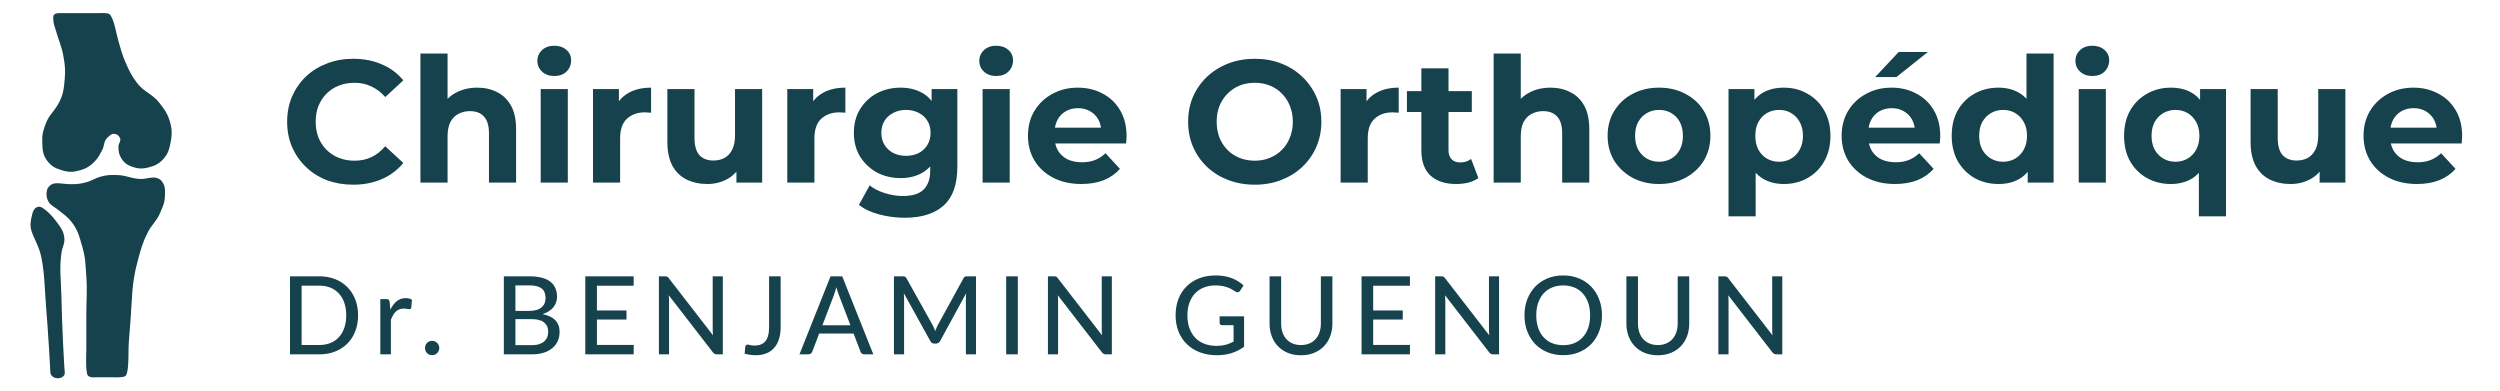 <svg width="1150" height="180" viewBox="0 0 1150 180" fill="none" xmlns="http://www.w3.org/2000/svg">
<path d="M18.106 95.081C18.987 95.081 20.367 96.14 20.972 96.624C22.074 97.506 23.837 99.048 26.262 102.354C28.015 104.745 29.181 106.248 29.569 109.187C29.946 112.05 28.623 113.599 28.245 116.462C27.232 124.142 28.106 128.554 28.245 136.3C28.493 150.087 29.568 169.584 29.788 171.347C30.009 173.111 28.002 174.095 26.262 173.993C24.663 173.899 23.176 172.67 23.176 171.347C23.176 170.025 22.15 152.875 21.192 140.929C20.479 132.049 20.53 125.72 18.987 118.225C18.004 113.449 15.681 109.849 14.579 106.543C13.867 104.405 13.908 102.798 14.358 100.591C14.893 97.971 15.432 95.081 18.106 95.081ZM54.036 80.532C58.324 80.615 61.44 82.594 65.718 82.296C67.907 82.143 69.999 81.255 72.111 81.855C73.766 82.326 74.279 83.177 74.756 83.839C76.237 85.894 75.91 88.468 75.858 90.231C75.765 93.363 74.877 95.061 73.653 97.946C72.022 101.793 69.802 103.251 67.923 106.983C65.463 111.871 64.722 114.926 63.294 120.209C60.444 130.753 60.857 137.094 59.987 147.982C59.267 157.002 59.106 158.343 59.106 162.531V162.601C59.106 164.488 59.107 171.566 57.783 172.89C56.902 173.772 52.934 173.552 52.052 173.552H44.558C43.71 173.552 41.233 173.879 40.369 172.67C39.268 171.126 39.708 161.889 39.708 160.988V144.456C39.708 137.742 40.197 133.959 39.708 127.262C39.322 121.981 39.397 118.909 37.944 113.816C36.466 108.63 35.755 105.32 32.214 101.253C30.491 99.274 29.155 98.528 27.144 96.844C25.36 95.351 23.277 94.418 22.515 93.097C21.752 91.775 21.388 90.874 21.413 89.349C21.438 87.907 21.564 86.908 22.515 85.823C23.558 84.633 24.68 84.28 26.262 84.28C28.025 84.28 30.316 84.727 32.654 84.721C35.613 84.713 36.849 84.598 39.708 83.839C42.474 83.104 43.766 81.892 46.541 81.194C49.731 80.392 50.748 80.468 54.036 80.532ZM46.101 6.029C46.138 6.027 49.441 5.834 50.288 6.47C52.052 7.792 53.374 14.405 53.374 14.405C53.385 14.453 55.295 23.118 57.563 28.292L57.595 28.365C59.354 32.379 60.382 34.724 63.073 38.211C66.388 42.506 70.146 43.152 73.433 47.468C75.49 50.17 76.778 51.738 77.842 54.963C79.113 58.812 79.276 61.343 78.503 65.323C77.9 68.43 77.482 70.419 75.417 72.817C73.327 75.245 71.476 76.249 68.363 77.006C65.854 77.616 64.224 77.748 61.75 77.006C59.028 76.189 57.279 75.243 55.799 72.817C54.69 71 54.517 69.656 54.477 67.527C54.446 65.872 55.927 64.795 55.138 63.34C54.579 62.311 53.873 61.738 52.713 61.576C51.264 61.373 50.484 62.35 49.406 63.34C47.617 64.983 48.127 66.927 46.983 69.07C45.87 71.155 45.318 72.44 43.676 74.14C41.502 76.391 39.85 77.46 36.843 78.328C33.7 79.236 31.599 79.27 28.466 78.328C25.539 77.448 23.745 76.541 21.854 74.14C19.644 71.335 19.548 68.892 19.429 65.323C19.311 61.814 19.893 59.768 21.192 56.506C22.597 52.979 24.499 51.657 26.483 48.35C29.019 44.122 29.376 41.141 29.789 36.227C30.137 32.096 29.869 29.726 29.128 25.646C28.311 21.144 27.045 18.814 25.821 14.405C25.201 12.172 24.499 10.991 24.499 8.674C24.499 8.012 24.368 7.273 24.94 6.69C25.565 6.052 27.126 6.029 27.144 6.029H46.101Z" fill="#15424C"/>
<path d="M162.41 84.96C158.09 84.96 154.063 84.267 150.33 82.88C146.65 81.44 143.45 79.413 140.73 76.8C138.01 74.187 135.876 71.12 134.33 67.6C132.836 64.08 132.09 60.213 132.09 56C132.09 51.787 132.836 47.92 134.33 44.4C135.876 40.88 138.01 37.813 140.73 35.2C143.503 32.587 146.73 30.587 150.41 29.2C154.09 27.76 158.116 27.04 162.49 27.04C167.343 27.04 171.716 27.893 175.61 29.6C179.556 31.253 182.863 33.707 185.53 36.96L177.21 44.64C175.29 42.453 173.156 40.827 170.81 39.76C168.463 38.64 165.903 38.08 163.13 38.08C160.516 38.08 158.116 38.507 155.93 39.36C153.743 40.213 151.85 41.44 150.25 43.04C148.65 44.64 147.396 46.533 146.49 48.72C145.636 50.907 145.21 53.333 145.21 56C145.21 58.667 145.636 61.093 146.49 63.28C147.396 65.467 148.65 67.36 150.25 68.96C151.85 70.56 153.743 71.787 155.93 72.64C158.116 73.493 160.516 73.92 163.13 73.92C165.903 73.92 168.463 73.387 170.81 72.32C173.156 71.2 175.29 69.52 177.21 67.28L185.53 74.96C182.863 78.213 179.556 80.693 175.61 82.4C171.716 84.107 167.316 84.96 162.41 84.96ZM219.562 40.32C222.975 40.32 226.015 41.013 228.682 42.4C231.402 43.733 233.535 45.813 235.082 48.64C236.628 51.413 237.402 54.987 237.402 59.36V84H224.922V61.28C224.922 57.813 224.148 55.253 222.602 53.6C221.108 51.947 218.975 51.12 216.202 51.12C214.228 51.12 212.442 51.547 210.842 52.4C209.295 53.2 208.068 54.453 207.162 56.16C206.308 57.867 205.882 60.053 205.882 62.72V84H193.402V24.64H205.882V52.88L203.082 49.28C204.628 46.4 206.842 44.187 209.722 42.64C212.602 41.093 215.882 40.32 219.562 40.32ZM248.714 84V40.96H261.194V84H248.714ZM254.954 34.96C252.661 34.96 250.794 34.293 249.354 32.96C247.914 31.627 247.194 29.973 247.194 28C247.194 26.027 247.914 24.373 249.354 23.04C250.794 21.707 252.661 21.04 254.954 21.04C257.247 21.04 259.114 21.68 260.554 22.96C261.994 24.187 262.714 25.787 262.714 27.76C262.714 29.84 261.994 31.573 260.554 32.96C259.167 34.293 257.301 34.96 254.954 34.96ZM272.777 84V40.96H284.697V53.12L283.017 49.6C284.297 46.56 286.35 44.267 289.177 42.72C292.003 41.12 295.443 40.32 299.497 40.32V51.84C298.963 51.787 298.483 51.76 298.057 51.76C297.63 51.707 297.177 51.68 296.697 51.68C293.283 51.68 290.51 52.667 288.377 54.64C286.297 56.56 285.257 59.573 285.257 63.68V84H272.777ZM325.39 84.64C321.816 84.64 318.616 83.947 315.79 82.56C313.016 81.173 310.856 79.067 309.31 76.24C307.763 73.36 306.99 69.707 306.99 65.28V40.96H319.47V63.44C319.47 67.013 320.216 69.653 321.71 71.36C323.256 73.013 325.416 73.84 328.19 73.84C330.11 73.84 331.816 73.44 333.31 72.64C334.803 71.787 335.976 70.507 336.83 68.8C337.683 67.04 338.11 64.853 338.11 62.24V40.96H350.59V84H338.75V72.16L340.91 75.6C339.47 78.587 337.336 80.853 334.51 82.4C331.736 83.893 328.696 84.64 325.39 84.64ZM362.152 84V40.96H374.072V53.12L372.392 49.6C373.672 46.56 375.725 44.267 378.552 42.72C381.378 41.12 384.818 40.32 388.872 40.32V51.84C388.338 51.787 387.858 51.76 387.432 51.76C387.005 51.707 386.552 51.68 386.072 51.68C382.658 51.68 379.885 52.667 377.752 54.64C375.672 56.56 374.632 59.573 374.632 63.68V84H362.152ZM416.22 100.16C412.166 100.16 408.246 99.653 404.46 98.64C400.726 97.68 397.606 96.213 395.1 94.24L400.06 85.28C401.873 86.773 404.166 87.947 406.94 88.8C409.766 89.707 412.54 90.16 415.26 90.16C419.686 90.16 422.886 89.173 424.86 87.2C426.886 85.227 427.9 82.293 427.9 78.4V71.92L428.7 61.12L428.54 50.24V40.96H440.38V76.8C440.38 84.8 438.3 90.693 434.14 94.48C429.98 98.267 424.006 100.16 416.22 100.16ZM414.3 81.92C410.3 81.92 406.673 81.067 403.42 79.36C400.22 77.6 397.633 75.173 395.66 72.08C393.74 68.933 392.78 65.28 392.78 61.12C392.78 56.907 393.74 53.253 395.66 50.16C397.633 47.013 400.22 44.587 403.42 42.88C406.673 41.173 410.3 40.32 414.3 40.32C417.926 40.32 421.126 41.067 423.9 42.56C426.673 44 428.833 46.267 430.38 49.36C431.926 52.4 432.7 56.32 432.7 61.12C432.7 65.867 431.926 69.787 430.38 72.88C428.833 75.92 426.673 78.187 423.9 79.68C421.126 81.173 417.926 81.92 414.3 81.92ZM416.78 71.68C418.966 71.68 420.913 71.253 422.62 70.4C424.326 69.493 425.66 68.24 426.62 66.64C427.58 65.04 428.06 63.2 428.06 61.12C428.06 58.987 427.58 57.147 426.62 55.6C425.66 54 424.326 52.773 422.62 51.92C420.913 51.013 418.966 50.56 416.78 50.56C414.593 50.56 412.646 51.013 410.94 51.92C409.233 52.773 407.873 54 406.86 55.6C405.9 57.147 405.42 58.987 405.42 61.12C405.42 63.2 405.9 65.04 406.86 66.64C407.873 68.24 409.233 69.493 410.94 70.4C412.646 71.253 414.593 71.68 416.78 71.68ZM451.995 84V40.96H464.475V84H451.995ZM458.235 34.96C455.942 34.96 454.075 34.293 452.635 32.96C451.195 31.627 450.475 29.973 450.475 28C450.475 26.027 451.195 24.373 452.635 23.04C454.075 21.707 455.942 21.04 458.235 21.04C460.529 21.04 462.395 21.68 463.835 22.96C465.275 24.187 465.995 25.787 465.995 27.76C465.995 29.84 465.275 31.573 463.835 32.96C462.449 34.293 460.582 34.96 458.235 34.96ZM497.418 84.64C492.511 84.64 488.191 83.68 484.458 81.76C480.778 79.84 477.925 77.227 475.898 73.92C473.871 70.56 472.858 66.747 472.858 62.48C472.858 58.16 473.845 54.347 475.818 51.04C477.845 47.68 480.591 45.067 484.058 43.2C487.525 41.28 491.445 40.32 495.818 40.32C500.031 40.32 503.818 41.227 507.178 43.04C510.591 44.8 513.285 47.36 515.258 50.72C517.231 54.027 518.218 58 518.218 62.64C518.218 63.12 518.191 63.68 518.138 64.32C518.085 64.907 518.031 65.467 517.978 66H483.018V58.72H511.418L506.618 60.88C506.618 58.64 506.165 56.693 505.258 55.04C504.351 53.387 503.098 52.107 501.498 51.2C499.898 50.24 498.031 49.76 495.898 49.76C493.765 49.76 491.871 50.24 490.218 51.2C488.618 52.107 487.365 53.413 486.458 55.12C485.551 56.773 485.098 58.747 485.098 61.04V62.96C485.098 65.307 485.605 67.387 486.618 69.2C487.685 70.96 489.151 72.32 491.018 73.28C492.938 74.187 495.178 74.64 497.738 74.64C500.031 74.64 502.031 74.293 503.738 73.6C505.498 72.907 507.098 71.867 508.538 70.48L515.178 77.68C513.205 79.92 510.725 81.653 507.738 82.88C504.751 84.053 501.311 84.64 497.418 84.64ZM577.263 84.96C572.836 84.96 568.73 84.24 564.943 82.8C561.21 81.36 557.956 79.333 555.183 76.72C552.463 74.107 550.33 71.04 548.783 67.52C547.29 64 546.543 60.16 546.543 56C546.543 51.84 547.29 48 548.783 44.48C550.33 40.96 552.49 37.893 555.263 35.28C558.036 32.667 561.29 30.64 565.023 29.2C568.756 27.76 572.81 27.04 577.183 27.04C581.61 27.04 585.663 27.76 589.343 29.2C593.076 30.64 596.303 32.667 599.023 35.28C601.796 37.893 603.956 40.96 605.503 44.48C607.05 47.947 607.823 51.787 607.823 56C607.823 60.16 607.05 64.027 605.503 67.6C603.956 71.12 601.796 74.187 599.023 76.8C596.303 79.36 593.076 81.36 589.343 82.8C585.663 84.24 581.636 84.96 577.263 84.96ZM577.183 73.92C579.69 73.92 581.983 73.493 584.063 72.64C586.196 71.787 588.063 70.56 589.663 68.96C591.263 67.36 592.49 65.467 593.343 63.28C594.25 61.093 594.703 58.667 594.703 56C594.703 53.333 594.25 50.907 593.343 48.72C592.49 46.533 591.263 44.64 589.663 43.04C588.116 41.44 586.276 40.213 584.143 39.36C582.01 38.507 579.69 38.08 577.183 38.08C574.676 38.08 572.356 38.507 570.223 39.36C568.143 40.213 566.303 41.44 564.703 43.04C563.103 44.64 561.85 46.533 560.943 48.72C560.09 50.907 559.663 53.333 559.663 56C559.663 58.613 560.09 61.04 560.943 63.28C561.85 65.467 563.076 67.36 564.623 68.96C566.223 70.56 568.09 71.787 570.223 72.64C572.356 73.493 574.676 73.92 577.183 73.92ZM616.683 84V40.96H628.603V53.12L626.923 49.6C628.203 46.56 630.256 44.267 633.083 42.72C635.91 41.12 639.35 40.32 643.403 40.32V51.84C642.87 51.787 642.39 51.76 641.963 51.76C641.536 51.707 641.083 51.68 640.603 51.68C637.19 51.68 634.416 52.667 632.283 54.64C630.203 56.56 629.163 59.573 629.163 63.68V84H616.683ZM669.908 84.64C664.841 84.64 660.895 83.36 658.068 80.8C655.241 78.187 653.828 74.32 653.828 69.2V31.44H666.308V69.04C666.308 70.853 666.788 72.267 667.748 73.28C668.708 74.24 670.015 74.72 671.668 74.72C673.641 74.72 675.321 74.187 676.708 73.12L680.068 81.92C678.788 82.827 677.241 83.52 675.428 84C673.668 84.427 671.828 84.64 669.908 84.64ZM647.188 51.52V41.92H677.028V51.52H647.188ZM713.233 40.32C716.647 40.32 719.687 41.013 722.353 42.4C725.073 43.733 727.207 45.813 728.753 48.64C730.3 51.413 731.073 54.987 731.073 59.36V84H718.593V61.28C718.593 57.813 717.82 55.253 716.273 53.6C714.78 51.947 712.647 51.12 709.873 51.12C707.9 51.12 706.113 51.547 704.513 52.4C702.967 53.2 701.74 54.453 700.833 56.16C699.98 57.867 699.553 60.053 699.553 62.72V84H687.073V24.64H699.553V52.88L696.753 49.28C698.3 46.4 700.513 44.187 703.393 42.64C706.273 41.093 709.553 40.32 713.233 40.32ZM763.178 84.64C758.592 84.64 754.512 83.68 750.938 81.76C747.418 79.84 744.618 77.227 742.538 73.92C740.512 70.56 739.498 66.747 739.498 62.48C739.498 58.16 740.512 54.347 742.538 51.04C744.618 47.68 747.418 45.067 750.938 43.2C754.512 41.28 758.592 40.32 763.178 40.32C767.712 40.32 771.765 41.28 775.338 43.2C778.912 45.067 781.712 47.653 783.738 50.96C785.765 54.267 786.778 58.107 786.778 62.48C786.778 66.747 785.765 70.56 783.738 73.92C781.712 77.227 778.912 79.84 775.338 81.76C771.765 83.68 767.712 84.64 763.178 84.64ZM763.178 74.4C765.258 74.4 767.125 73.92 768.778 72.96C770.432 72 771.738 70.64 772.698 68.88C773.658 67.067 774.138 64.933 774.138 62.48C774.138 59.973 773.658 57.84 772.698 56.08C771.738 54.32 770.432 52.96 768.778 52C767.125 51.04 765.258 50.56 763.178 50.56C761.098 50.56 759.232 51.04 757.578 52C755.925 52.96 754.592 54.32 753.578 56.08C752.618 57.84 752.138 59.973 752.138 62.48C752.138 64.933 752.618 67.067 753.578 68.88C754.592 70.64 755.925 72 757.578 72.96C759.232 73.92 761.098 74.4 763.178 74.4ZM820.56 84.64C816.934 84.64 813.76 83.84 811.04 82.24C808.32 80.64 806.187 78.213 804.64 74.96C803.147 71.653 802.4 67.493 802.4 62.48C802.4 57.413 803.12 53.253 804.56 50C806 46.747 808.08 44.32 810.8 42.72C813.52 41.12 816.774 40.32 820.56 40.32C824.614 40.32 828.24 41.253 831.44 43.12C834.694 44.933 837.254 47.493 839.12 50.8C841.04 54.107 842 58 842 62.48C842 67.013 841.04 70.933 839.12 74.24C837.254 77.547 834.694 80.107 831.44 81.92C828.24 83.733 824.614 84.64 820.56 84.64ZM795.12 99.52V40.96H807.04V49.76L806.8 62.56L807.6 75.28V99.52H795.12ZM818.4 74.4C820.48 74.4 822.32 73.92 823.92 72.96C825.574 72 826.88 70.64 827.84 68.88C828.854 67.067 829.36 64.933 829.36 62.48C829.36 59.973 828.854 57.84 827.84 56.08C826.88 54.32 825.574 52.96 823.92 52C822.32 51.04 820.48 50.56 818.4 50.56C816.32 50.56 814.454 51.04 812.8 52C811.147 52.96 809.84 54.32 808.88 56.08C807.92 57.84 807.44 59.973 807.44 62.48C807.44 64.933 807.92 67.067 808.88 68.88C809.84 70.64 811.147 72 812.8 72.96C814.454 73.92 816.32 74.4 818.4 74.4ZM871.715 84.64C866.808 84.64 862.488 83.68 858.755 81.76C855.075 79.84 852.221 77.227 850.195 73.92C848.168 70.56 847.155 66.747 847.155 62.48C847.155 58.16 848.141 54.347 850.115 51.04C852.141 47.68 854.888 45.067 858.355 43.2C861.821 41.28 865.741 40.32 870.115 40.32C874.328 40.32 878.115 41.227 881.475 43.04C884.888 44.8 887.581 47.36 889.555 50.72C891.528 54.027 892.515 58 892.515 62.64C892.515 63.12 892.488 63.68 892.435 64.32C892.381 64.907 892.328 65.467 892.275 66H857.315V58.72H885.715L880.915 60.88C880.915 58.64 880.461 56.693 879.555 55.04C878.648 53.387 877.395 52.107 875.795 51.2C874.195 50.24 872.328 49.76 870.195 49.76C868.061 49.76 866.168 50.24 864.515 51.2C862.915 52.107 861.661 53.413 860.755 55.12C859.848 56.773 859.395 58.747 859.395 61.04V62.96C859.395 65.307 859.901 67.387 860.915 69.2C861.981 70.96 863.448 72.32 865.315 73.28C867.235 74.187 869.475 74.64 872.035 74.64C874.328 74.64 876.328 74.293 878.035 73.6C879.795 72.907 881.395 71.867 882.835 70.48L889.475 77.68C887.501 79.92 885.021 81.653 882.035 82.88C879.048 84.053 875.608 84.64 871.715 84.64ZM862.595 35.44L873.395 23.92H886.835L872.355 35.44H862.595ZM919.303 84.64C915.25 84.64 911.597 83.733 908.343 81.92C905.09 80.053 902.503 77.467 900.583 74.16C898.717 70.853 897.783 66.96 897.783 62.48C897.783 57.947 898.717 54.027 900.583 50.72C902.503 47.413 905.09 44.853 908.343 43.04C911.597 41.227 915.25 40.32 919.303 40.32C922.93 40.32 926.103 41.12 928.823 42.72C931.543 44.32 933.65 46.747 935.143 50C936.637 53.253 937.383 57.413 937.383 62.48C937.383 67.493 936.663 71.653 935.223 74.96C933.783 78.213 931.703 80.64 928.983 82.24C926.317 83.84 923.09 84.64 919.303 84.64ZM921.463 74.4C923.49 74.4 925.33 73.92 926.983 72.96C928.637 72 929.943 70.64 930.903 68.88C931.917 67.067 932.423 64.933 932.423 62.48C932.423 59.973 931.917 57.84 930.903 56.08C929.943 54.32 928.637 52.96 926.983 52C925.33 51.04 923.49 50.56 921.463 50.56C919.383 50.56 917.517 51.04 915.863 52C914.21 52.96 912.877 54.32 911.863 56.08C910.903 57.84 910.423 59.973 910.423 62.48C910.423 64.933 910.903 67.067 911.863 68.88C912.877 70.64 914.21 72 915.863 72.96C917.517 73.92 919.383 74.4 921.463 74.4ZM932.743 84V75.2L932.983 62.4L932.183 49.68V24.64H944.663V84H932.743ZM956.214 84V40.96H968.694V84H956.214ZM962.454 34.96C960.161 34.96 958.294 34.293 956.854 32.96C955.414 31.627 954.694 29.973 954.694 28C954.694 26.027 955.414 24.373 956.854 23.04C958.294 21.707 960.161 21.04 962.454 21.04C964.747 21.04 966.614 21.68 968.054 22.96C969.494 24.187 970.214 25.787 970.214 27.76C970.214 29.84 969.494 31.573 968.054 32.96C966.667 34.293 964.801 34.96 962.454 34.96ZM998.597 84.64C994.543 84.64 990.89 83.733 987.637 81.92C984.383 80.107 981.797 77.547 979.877 74.24C978.01 70.933 977.077 67.013 977.077 62.48C977.077 58 978.01 54.107 979.877 50.8C981.797 47.493 984.383 44.933 987.637 43.12C990.89 41.253 994.543 40.32 998.597 40.32C1002.38 40.32 1005.61 41.12 1008.28 42.72C1011 44.32 1013.08 46.747 1014.52 50C1015.96 53.253 1016.68 57.413 1016.68 62.48C1016.68 67.493 1015.93 71.653 1014.44 74.96C1012.94 78.213 1010.84 80.64 1008.12 82.24C1005.4 83.84 1002.22 84.64 998.597 84.64ZM1000.76 74.4C1002.78 74.4 1004.62 73.92 1006.28 72.96C1007.93 72 1009.24 70.64 1010.2 68.88C1011.21 67.067 1011.72 64.933 1011.72 62.48C1011.72 59.973 1011.21 57.84 1010.2 56.08C1009.24 54.32 1007.93 52.96 1006.28 52C1004.62 51.04 1002.78 50.56 1000.76 50.56C998.677 50.56 996.81 51.04 995.157 52C993.503 52.96 992.17 54.32 991.157 56.08C990.197 57.84 989.717 59.973 989.717 62.48C989.717 64.933 990.197 67.067 991.157 68.88C992.17 70.64 993.503 72 995.157 72.96C996.81 73.92 998.677 74.4 1000.76 74.4ZM1011.48 99.52V75.28L1012.28 62.56L1012.04 49.76V40.96H1023.96V99.52H1011.48ZM1053.67 84.64C1050.1 84.64 1046.9 83.947 1044.07 82.56C1041.3 81.173 1039.14 79.067 1037.59 76.24C1036.04 73.36 1035.27 69.707 1035.27 65.28V40.96H1047.75V63.44C1047.75 67.013 1048.5 69.653 1049.99 71.36C1051.54 73.013 1053.7 73.84 1056.47 73.84C1058.39 73.84 1060.1 73.44 1061.59 72.64C1063.08 71.787 1064.26 70.507 1065.11 68.8C1065.96 67.04 1066.39 64.853 1066.39 62.24V40.96H1078.87V84H1067.03V72.16L1069.19 75.6C1067.75 78.587 1065.62 80.853 1062.79 82.4C1060.02 83.893 1056.98 84.64 1053.67 84.64ZM1111.79 84.64C1106.89 84.64 1102.57 83.68 1098.83 81.76C1095.15 79.84 1092.3 77.227 1090.27 73.92C1088.25 70.56 1087.23 66.747 1087.23 62.48C1087.23 58.16 1088.22 54.347 1090.19 51.04C1092.22 47.68 1094.97 45.067 1098.43 43.2C1101.9 41.28 1105.82 40.32 1110.19 40.32C1114.41 40.32 1118.19 41.227 1121.55 43.04C1124.97 44.8 1127.66 47.36 1129.63 50.72C1131.61 54.027 1132.59 58 1132.59 62.64C1132.59 63.12 1132.57 63.68 1132.51 64.32C1132.46 64.907 1132.41 65.467 1132.35 66H1097.39V58.72H1125.79L1120.99 60.88C1120.99 58.64 1120.54 56.693 1119.63 55.04C1118.73 53.387 1117.47 52.107 1115.87 51.2C1114.27 50.24 1112.41 49.76 1110.27 49.76C1108.14 49.76 1106.25 50.24 1104.59 51.2C1102.99 52.107 1101.74 53.413 1100.83 55.12C1099.93 56.773 1099.47 58.747 1099.47 61.04V62.96C1099.47 65.307 1099.98 67.387 1100.99 69.2C1102.06 70.96 1103.53 72.32 1105.39 73.28C1107.31 74.187 1109.55 74.64 1112.11 74.64C1114.41 74.64 1116.41 74.293 1118.11 73.6C1119.87 72.907 1121.47 71.867 1122.91 70.48L1129.55 77.68C1127.58 79.92 1125.1 81.653 1122.11 82.88C1119.13 84.053 1115.69 84.64 1111.79 84.64Z" fill="#15424C"/>
<path d="M164.72 145.05C164.72 147.733 164.286 150.175 163.42 152.375C162.57 154.575 161.361 156.467 159.795 158.05C158.228 159.617 156.353 160.833 154.17 161.7C151.986 162.567 149.561 163 146.895 163H133.395V127.1H146.895C149.561 127.1 151.986 127.533 154.17 128.4C156.353 129.267 158.228 130.492 159.795 132.075C161.361 133.642 162.57 135.533 163.42 137.75C164.286 139.95 164.72 142.383 164.72 145.05ZM159.27 145.05C159.27 142.917 158.978 141.008 158.395 139.325C157.811 137.625 156.978 136.192 155.895 135.025C154.828 133.842 153.528 132.942 151.995 132.325C150.478 131.708 148.778 131.4 146.895 131.4H138.745V158.7H146.895C148.778 158.7 150.478 158.392 151.995 157.775C153.528 157.158 154.828 156.267 155.895 155.1C156.978 153.917 157.811 152.483 158.395 150.8C158.978 149.117 159.27 147.2 159.27 145.05ZM179.544 142.475C180.36 140.808 181.344 139.5 182.494 138.55C183.644 137.6 185.027 137.125 186.644 137.125C187.194 137.125 187.71 137.192 188.194 137.325C188.694 137.442 189.127 137.625 189.494 137.875L189.169 141.55C189.052 142 188.777 142.225 188.344 142.225C188.11 142.225 187.76 142.183 187.294 142.1C186.827 142 186.327 141.95 185.794 141.95C185.01 141.95 184.319 142.067 183.719 142.3C183.119 142.517 182.577 142.85 182.094 143.3C181.627 143.733 181.21 144.275 180.844 144.925C180.477 145.558 180.135 146.283 179.819 147.1V163H174.944V137.6H177.744C178.277 137.6 178.635 137.7 178.819 137.9C179.019 138.083 179.16 138.417 179.244 138.9L179.544 142.475ZM195.501 160.075C195.501 159.625 195.584 159.2 195.751 158.8C195.918 158.4 196.143 158.05 196.426 157.75C196.726 157.45 197.076 157.217 197.476 157.05C197.876 156.867 198.309 156.775 198.776 156.775C199.226 156.775 199.651 156.867 200.051 157.05C200.451 157.217 200.801 157.45 201.101 157.75C201.401 158.05 201.634 158.4 201.801 158.8C201.984 159.2 202.076 159.625 202.076 160.075C202.076 160.542 201.984 160.975 201.801 161.375C201.634 161.775 201.401 162.125 201.101 162.425C200.801 162.725 200.451 162.958 200.051 163.125C199.651 163.292 199.226 163.375 198.776 163.375C198.309 163.375 197.876 163.292 197.476 163.125C197.076 162.958 196.726 162.725 196.426 162.425C196.143 162.125 195.918 161.775 195.751 161.375C195.584 160.975 195.501 160.542 195.501 160.075ZM244.589 158.775C245.939 158.775 247.089 158.617 248.039 158.3C249.006 157.983 249.789 157.55 250.389 157C251.006 156.45 251.456 155.8 251.739 155.05C252.022 154.283 252.164 153.45 252.164 152.55C252.164 150.767 251.547 149.367 250.314 148.35C249.081 147.317 247.172 146.8 244.589 146.8H237.089V158.775H244.589ZM237.089 131.275V143.025H243.214C245.831 143.025 247.772 142.5 249.039 141.45C250.322 140.383 250.964 138.95 250.964 137.15C250.964 135.1 250.356 133.608 249.139 132.675C247.922 131.742 246.031 131.275 243.464 131.275H237.089ZM243.464 127.1C245.714 127.1 247.639 127.317 249.239 127.75C250.856 128.183 252.181 128.808 253.214 129.625C254.247 130.442 255.006 131.433 255.489 132.6C255.989 133.75 256.239 135.058 256.239 136.525C256.239 137.392 256.106 138.225 255.839 139.025C255.572 139.825 255.164 140.575 254.614 141.275C254.064 141.958 253.372 142.575 252.539 143.125C251.706 143.675 250.722 144.133 249.589 144.5C254.806 145.533 257.414 148.258 257.414 152.675C257.414 154.208 257.131 155.608 256.564 156.875C255.997 158.125 255.172 159.208 254.089 160.125C253.006 161.042 251.672 161.75 250.089 162.25C248.506 162.75 246.706 163 244.689 163H231.764V127.1H243.464ZM291.51 158.675L291.485 163H269.235V127.1H291.485V131.425H274.585V142.8H288.185V146.975H274.585V158.675H291.51ZM332.492 127.1V163H329.792C329.375 163 329.025 162.925 328.742 162.775C328.475 162.625 328.2 162.383 327.917 162.05L307.642 135.825C307.675 136.275 307.7 136.717 307.717 137.15C307.75 137.583 307.767 137.992 307.767 138.375V163H303.092V127.1H305.842C306.309 127.1 306.659 127.158 306.892 127.275C307.125 127.375 307.384 127.617 307.667 128L327.992 154.25C327.942 153.767 327.9 153.3 327.867 152.85C327.85 152.383 327.842 151.95 327.842 151.55V127.1H332.492ZM359.098 150.5C359.098 152.5 358.848 154.3 358.348 155.9C357.848 157.5 357.115 158.858 356.148 159.975C355.198 161.075 354.007 161.925 352.573 162.525C351.157 163.108 349.523 163.4 347.673 163.4C346.007 163.4 344.29 163.167 342.523 162.7L342.823 159.55C342.857 159.25 342.965 159.008 343.148 158.825C343.348 158.625 343.64 158.525 344.023 158.525C344.307 158.525 344.69 158.6 345.173 158.75C345.673 158.883 346.323 158.95 347.123 158.95C348.19 158.95 349.132 158.792 349.948 158.475C350.782 158.158 351.482 157.667 352.048 157C352.615 156.317 353.04 155.45 353.323 154.4C353.623 153.35 353.773 152.092 353.773 150.625V127.1H359.098V150.5ZM391.2 149.625L385.875 135.7C385.492 134.75 385.109 133.55 384.725 132.1C384.542 132.817 384.35 133.483 384.15 134.1C383.967 134.717 383.784 135.267 383.6 135.75L378.3 149.625H391.2ZM401.725 163H397.625C397.159 163 396.775 162.883 396.475 162.65C396.175 162.417 395.959 162.117 395.825 161.75L392.65 153.425H376.825L373.65 161.75C373.534 162.067 373.317 162.358 373 162.625C372.684 162.875 372.3 163 371.85 163H367.75L382.05 127.1H387.425L401.725 163ZM448.957 127.1V163H444.307V137.45C444.307 137.067 444.316 136.658 444.332 136.225C444.366 135.792 444.399 135.35 444.432 134.9L432.482 156.825C432.066 157.642 431.424 158.05 430.557 158.05H429.807C428.941 158.05 428.307 157.642 427.907 156.825L415.732 134.825C415.832 135.758 415.882 136.633 415.882 137.45V163H411.207V127.1H415.157C415.624 127.1 415.982 127.15 416.232 127.25C416.499 127.333 416.749 127.583 416.982 128L428.982 149.5C429.216 149.933 429.432 150.392 429.632 150.875C429.832 151.358 430.024 151.842 430.207 152.325C430.557 151.342 430.966 150.392 431.432 149.475L443.207 128C443.424 127.583 443.657 127.333 443.907 127.25C444.174 127.15 444.541 127.1 445.007 127.1H448.957ZM468.188 163H462.838V127.1H468.188V163ZM511.447 127.1V163H508.747C508.33 163 507.98 162.925 507.697 162.775C507.43 162.625 507.155 162.383 506.872 162.05L486.597 135.825C486.63 136.275 486.655 136.717 486.672 137.15C486.705 137.583 486.722 137.992 486.722 138.375V163H482.047V127.1H484.797C485.264 127.1 485.614 127.158 485.847 127.275C486.08 127.375 486.339 127.617 486.622 128L506.947 154.25C506.897 153.767 506.855 153.3 506.822 152.85C506.805 152.383 506.797 151.95 506.797 151.55V127.1H511.447ZM572.275 145.525V159.525C570.458 160.825 568.525 161.8 566.475 162.45C564.425 163.083 562.191 163.4 559.775 163.4C556.875 163.4 554.25 162.95 551.9 162.05C549.566 161.15 547.575 159.892 545.925 158.275C544.275 156.658 543 154.725 542.1 152.475C541.216 150.225 540.775 147.75 540.775 145.05C540.775 142.333 541.2 139.85 542.05 137.6C542.916 135.333 544.15 133.4 545.75 131.8C547.35 130.183 549.283 128.933 551.55 128.05C553.833 127.15 556.391 126.7 559.225 126.7C560.658 126.7 561.983 126.808 563.2 127.025C564.433 127.242 565.575 127.55 566.625 127.95C567.675 128.35 568.641 128.833 569.525 129.4C570.425 129.95 571.258 130.575 572.025 131.275L570.5 133.675C570.266 134.058 569.958 134.3 569.575 134.4C569.191 134.5 568.775 134.408 568.325 134.125C567.891 133.875 567.408 133.583 566.875 133.25C566.358 132.917 565.733 132.608 565 132.325C564.283 132.042 563.441 131.8 562.475 131.6C561.508 131.4 560.366 131.3 559.05 131.3C557.083 131.3 555.308 131.625 553.725 132.275C552.141 132.908 550.791 133.825 549.675 135.025C548.558 136.225 547.7 137.675 547.1 139.375C546.5 141.058 546.2 142.95 546.2 145.05C546.2 147.25 546.516 149.225 547.15 150.975C547.783 152.708 548.675 154.183 549.825 155.4C550.991 156.6 552.4 157.517 554.05 158.15C555.716 158.783 557.575 159.1 559.625 159.1C560.425 159.1 561.166 159.058 561.85 158.975C562.55 158.875 563.216 158.742 563.85 158.575C564.483 158.408 565.091 158.2 565.675 157.95C566.275 157.7 566.866 157.425 567.45 157.125V149.6H562.15C561.816 149.6 561.541 149.5 561.325 149.3C561.125 149.1 561.025 148.85 561.025 148.55V145.525H572.275ZM598.449 158.725C599.883 158.725 601.166 158.483 602.299 158C603.433 157.517 604.391 156.842 605.174 155.975C605.958 155.092 606.558 154.05 606.974 152.85C607.391 151.633 607.599 150.292 607.599 148.825V127.1H612.899V148.825C612.899 150.925 612.566 152.867 611.899 154.65C611.233 156.433 610.274 157.975 609.024 159.275C607.774 160.575 606.258 161.592 604.474 162.325C602.691 163.058 600.683 163.425 598.449 163.425C596.216 163.425 594.208 163.058 592.424 162.325C590.641 161.592 589.124 160.575 587.874 159.275C586.624 157.975 585.666 156.433 584.999 154.65C584.333 152.867 583.999 150.925 583.999 148.825V127.1H589.324V148.8C589.324 150.267 589.524 151.608 589.924 152.825C590.341 154.042 590.941 155.092 591.724 155.975C592.508 156.842 593.466 157.517 594.599 158C595.733 158.483 597.016 158.725 598.449 158.725ZM648.59 158.675L648.565 163H626.315V127.1H648.565V131.425H631.665V142.8H645.265V146.975H631.665V158.675H648.59ZM689.572 127.1V163H686.872C686.455 163 686.105 162.925 685.822 162.775C685.555 162.625 685.28 162.383 684.997 162.05L664.722 135.825C664.755 136.275 664.78 136.717 664.797 137.15C664.83 137.583 664.847 137.992 664.847 138.375V163H660.172V127.1H662.922C663.389 127.1 663.739 127.158 663.972 127.275C664.205 127.375 664.464 127.617 664.747 128L685.072 154.25C685.022 153.767 684.98 153.3 684.947 152.85C684.93 152.383 684.922 151.95 684.922 151.55V127.1H689.572ZM736.903 145.05C736.903 147.733 736.47 150.2 735.603 152.45C734.753 154.683 733.545 156.617 731.978 158.25C730.412 159.867 728.537 161.125 726.353 162.025C724.17 162.925 721.745 163.375 719.078 163.375C716.428 163.375 714.003 162.925 711.803 162.025C709.62 161.125 707.745 159.867 706.178 158.25C704.628 156.617 703.42 154.683 702.553 152.45C701.687 150.2 701.253 147.733 701.253 145.05C701.253 142.383 701.687 139.925 702.553 137.675C703.42 135.425 704.628 133.492 706.178 131.875C707.745 130.242 709.62 128.975 711.803 128.075C714.003 127.158 716.428 126.7 719.078 126.7C721.745 126.7 724.17 127.158 726.353 128.075C728.537 128.975 730.412 130.242 731.978 131.875C733.545 133.492 734.753 135.425 735.603 137.675C736.47 139.925 736.903 142.383 736.903 145.05ZM731.453 145.05C731.453 142.917 731.162 141 730.578 139.3C729.995 137.6 729.162 136.158 728.078 134.975C727.012 133.792 725.712 132.883 724.178 132.25C722.662 131.617 720.962 131.3 719.078 131.3C717.195 131.3 715.487 131.617 713.953 132.25C712.437 132.883 711.137 133.792 710.053 134.975C708.97 136.158 708.137 137.6 707.553 139.3C706.97 141 706.678 142.917 706.678 145.05C706.678 147.2 706.97 149.125 707.553 150.825C708.137 152.508 708.97 153.942 710.053 155.125C711.137 156.308 712.437 157.217 713.953 157.85C715.487 158.467 717.195 158.775 719.078 158.775C720.962 158.775 722.662 158.467 724.178 157.85C725.712 157.217 727.012 156.308 728.078 155.125C729.162 153.942 729.995 152.508 730.578 150.825C731.162 149.125 731.453 147.2 731.453 145.05ZM762.59 158.725C764.023 158.725 765.307 158.483 766.44 158C767.573 157.517 768.532 156.842 769.315 155.975C770.098 155.092 770.698 154.05 771.115 152.85C771.532 151.633 771.74 150.292 771.74 148.825V127.1H777.04V148.825C777.04 150.925 776.707 152.867 776.04 154.65C775.373 156.433 774.415 157.975 773.165 159.275C771.915 160.575 770.398 161.592 768.615 162.325C766.832 163.058 764.823 163.425 762.59 163.425C760.357 163.425 758.348 163.058 756.565 162.325C754.782 161.592 753.265 160.575 752.015 159.275C750.765 157.975 749.807 156.433 749.14 154.65C748.473 152.867 748.14 150.925 748.14 148.825V127.1H753.465V148.8C753.465 150.267 753.665 151.608 754.065 152.825C754.482 154.042 755.082 155.092 755.865 155.975C756.648 156.842 757.607 157.517 758.74 158C759.873 158.483 761.157 158.725 762.59 158.725ZM819.855 127.1V163H817.155C816.739 163 816.389 162.925 816.105 162.775C815.839 162.625 815.564 162.383 815.28 162.05L795.005 135.825C795.039 136.275 795.064 136.717 795.08 137.15C795.114 137.583 795.13 137.992 795.13 138.375V163H790.455V127.1H793.205C793.672 127.1 794.022 127.158 794.255 127.275C794.489 127.375 794.747 127.617 795.03 128L815.355 154.25C815.305 153.767 815.264 153.3 815.23 152.85C815.214 152.383 815.205 151.95 815.205 151.55V127.1H819.855Z" fill="#15424C"/>
</svg>
